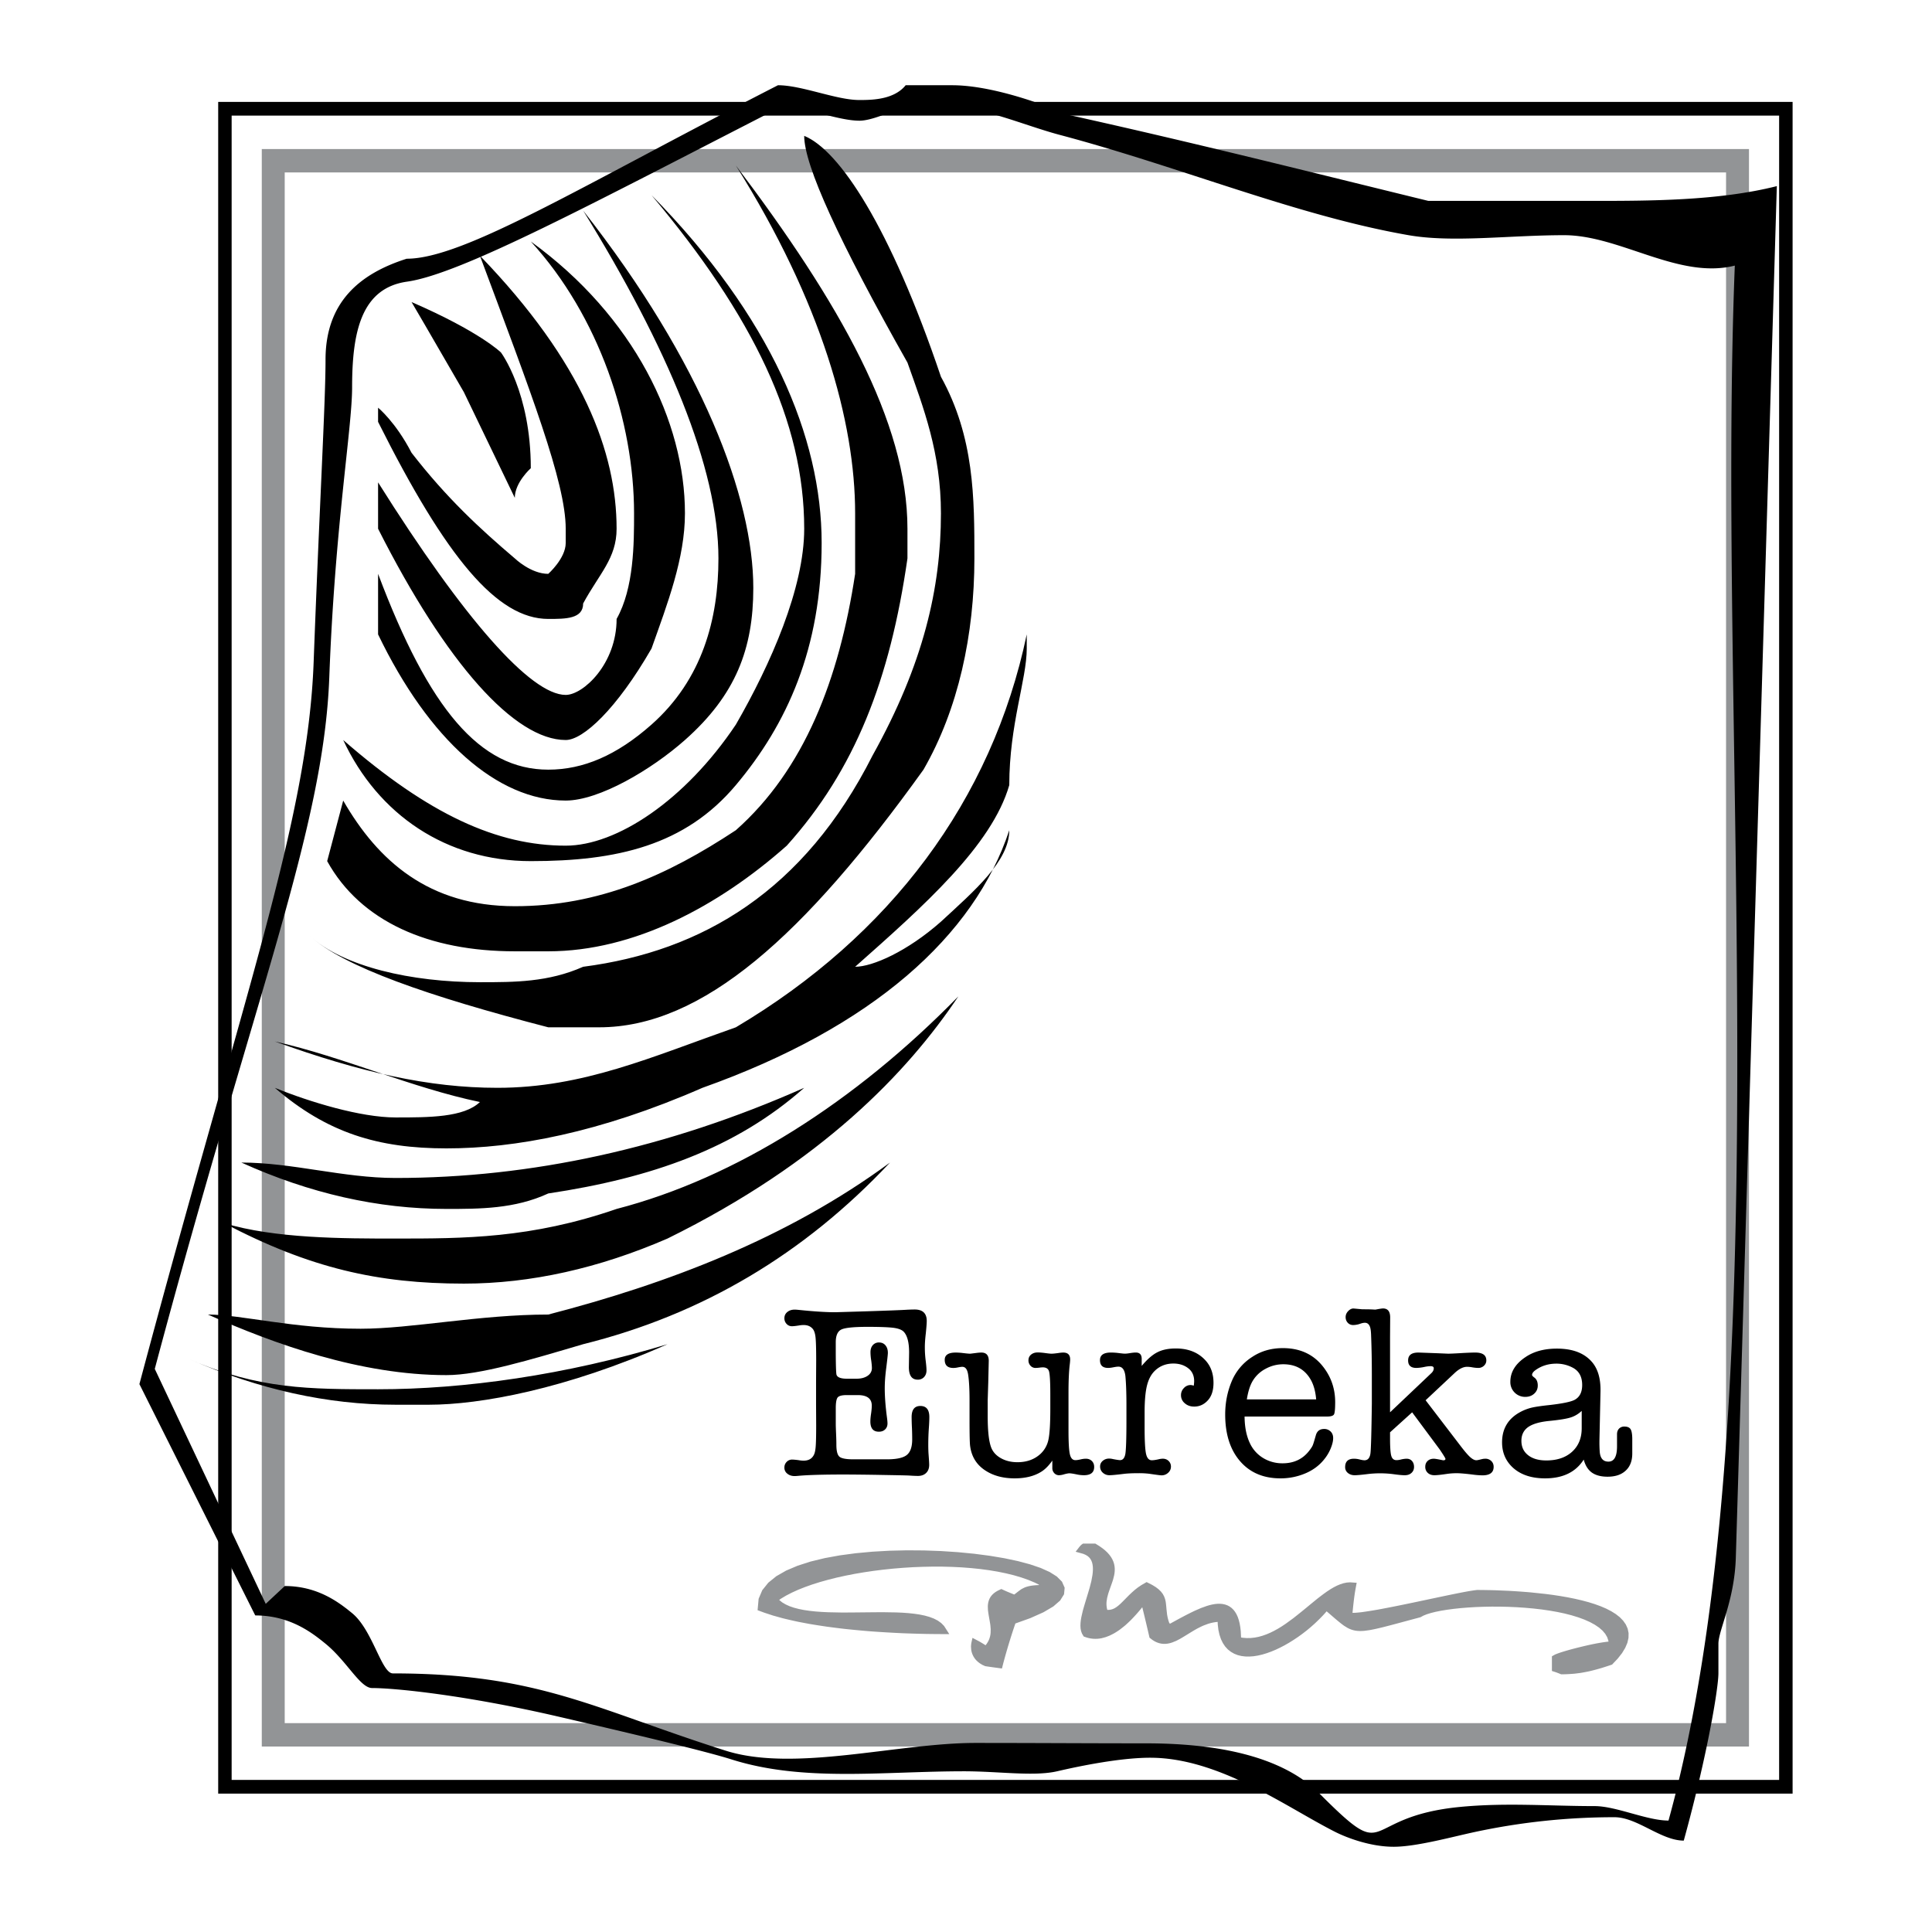 <svg xmlns="http://www.w3.org/2000/svg" width="2500" height="2500" viewBox="0 0 192.756 192.756"><path fill-rule="evenodd" clip-rule="evenodd" fill="#fff" d="M0 0h192.756v192.756H0V0z"/><path d="M26.118 14.871h148.378v159.381H26.118V14.871zm2.288 2.335v154.712h143.803V17.206H28.406z" fill="#929496"/><path d="M21.769 10.168h157.079v168.783H21.769V10.168zm1.342 1.369v166.045h154.393V11.537H23.111z"/><path d="M34.242 79.873l-1.599 6.042c3.339 6.042 10.157 8.997 18.719 8.997h3.339c8.559 0 16.977-4.5 23.795-10.539 6.821-7.583 10.3-16.58 12.041-28.661v-2.958c0-10.665-6.818-22.619-17.121-36.242 8.56 13.624 11.901 25.577 11.901 34.699v6.043c-1.599 10.539-5.082 19.536-11.901 25.577-6.82 4.499-13.638 7.581-22.054 7.581-8.562-.001-13.642-4.498-17.12-10.539zm-10.159 36.115c5.079 0 10.158 1.539 15.38 1.539 13.494 0 27.133-2.953 40.771-8.996-6.819 6.043-15.235 8.996-25.534 10.541-3.339 1.543-6.821 1.543-10.158 1.543-6.822 0-13.639-1.543-20.459-4.627zM41.06 30.135c6.82 2.955 8.92 5.03 8.92 5.03s2.978 3.965 2.978 11.549c0 0-1.596 1.415-1.596 2.956l-5.078-10.54c-3.484-6.04-5.224-8.995-5.224-8.995zm6.819-4.627c10.302 10.667 13.639 19.666 13.639 27.245 0 2.958-1.741 4.5-3.337 7.456 0 1.542-1.74 1.542-3.48 1.542-5.079 0-10.158-6.04-16.98-19.663v-1.413s1.743 1.413 3.339 4.498c3.483 4.496 6.82 7.58 10.302 10.538 0 0 1.596 1.542 3.339 1.542 0 0 1.741-1.542 1.741-3.085v-1.415c-.001-4.625-3.484-13.623-8.563-27.245zm5.079-1.414C63.26 31.548 68.337 42.088 68.337 51.21c0 4.501-1.74 8.999-3.336 13.496-3.481 6.041-6.819 9.125-8.559 9.125-5.08 0-11.899-7.586-18.721-21.079v-4.625c8.563 13.623 15.237 21.205 18.721 21.205 1.74 0 5.077-3.087 5.077-7.582 1.741-3.084 1.741-7.583 1.741-10.541-.001-9.121-3.482-19.661-10.302-27.115zm5.223-3.085c8.415 13.624 13.497 25.704 13.497 34.702 0 6.04-1.597 12.081-6.678 16.581-3.481 3.082-6.819 4.497-10.299 4.497-6.821 0-11.901-6.042-16.98-19.536v6.041c5.08 10.538 11.901 16.578 18.721 16.578 3.336 0 8.559-3.083 11.895-6.041 5.08-4.499 6.82-9.125 6.82-15.165 0-8.997-5.076-22.491-16.976-37.657zM65 19.468c11.9 12.08 16.976 24.163 16.976 34.7 0 10.539-3.48 18.124-8.56 24.163-5.08 6.041-11.897 7.583-20.458 7.583-8.415 0-15.237-4.626-18.716-12.082 8.558 7.456 15.38 10.54 22.2 10.54 5.077 0 11.895-4.5 16.975-12.08 3.484-6.046 6.819-13.625 6.819-19.539C80.235 42.088 75.157 31.548 65 19.468zm37.438 43.826v1.412c0 3.085-1.742 7.585-1.742 13.625-1.74 6.041-8.561 12.08-15.378 18.123 1.738 0 5.22-1.543 8.56-4.499 3.338-3.085 6.819-6.042 6.819-9.125-3.48 10.537-13.641 19.664-30.614 25.701-10.303 4.502-18.719 6.043-25.539 6.043-6.822 0-11.899-1.541-17.125-6.043 3.485 1.418 8.564 2.957 12.045 2.957 3.336 0 6.82 0 8.416-1.539-6.82-1.418-13.638-4.502-20.461-6.043 8.564 3.086 15.382 4.625 22.204 4.625 8.56 0 15.378-3.084 23.794-6.037 15.378-9.127 25.538-22.621 29.021-39.2zm-6.822 36.114c-5.08 7.584-13.641 16.58-29.02 24.162-6.818 2.957-13.639 4.496-20.312 4.496-8.563 0-15.381-1.539-23.944-6.037 5.079 1.541 11.902 1.541 17.124 1.541 6.82 0 13.494 0 22.055-2.955 11.897-3.088 23.798-10.666 34.097-21.207zm-6.821 16.58c-8.561 9.123-18.714 15.164-30.614 18.123-5.224 1.541-10.302 3.084-13.639 3.084-8.561 0-17.125-3.084-23.796-6.043 3.337 0 8.416 1.416 15.235 1.416 5.078 0 11.897-1.416 18.719-1.416 11.896-3.086 23.796-7.582 34.095-15.164zm-69.791 19.664c6.819 2.955 11.898 2.955 18.716 2.955 8.563 0 18.721-1.412 28.876-4.496-10.155 4.496-18.717 6.039-23.796 6.039h-3.336c-6.821 0-13.641-1.543-20.46-4.498zm11.899-42.285c3.339 3.087 11.897 6.042 23.798 9.127h5.077c10.303 0 20.457-9.127 32.357-25.705 3.481-6.042 5.08-13.495 5.08-21.078 0-6.042 0-12.081-3.338-18.123-5.081-15.037-10.158-22.619-13.642-24.033 0 2.956 3.483 10.539 10.302 22.62 1.598 4.501 3.34 8.999 3.34 15.036 0 7.457-1.742 15.035-6.822 24.163-6.82 13.497-16.974 19.537-28.874 21.081-3.48 1.54-6.819 1.54-10.302 1.54-6.819-.001-13.637-1.541-16.976-4.628z" fill-rule="evenodd" clip-rule="evenodd"/><path d="M25.466 161.172c3.457 0 5.657 1.717 7.013 2.824 2.127 1.736 3.456 4.42 4.642 4.42 2.271 0 9.279.699 18.47 2.824 9.408 2.176 15.193 3.602 17.382 4.295 7.189 2.277 15.113 1.186 23.211 1.186 3.458 0 6.963.535 9.284 0 3.572-.826 6.914-1.352 9.285-1.352 6.914 0 13.625 4.963 18.471 7.406 1.084.547 3.455 1.477 5.826 1.477 2.271 0 5.867-1 8.1-1.475a66.269 66.269 0 0 1 13.926-1.473c2.271 0 4.643 2.334 6.914 2.334 2.369-8.594 3.457-15.223 3.457-16.697v-2.945c0-1.352 1.607-4.301 1.736-8.594l4.092-136.832c-5.828 1.474-12.742 1.474-18.57 1.474h-16.197c-11.557-2.824-23.209-5.769-35.951-8.593-3.457-1.474-8.1-2.947-11.555-2.947h-4.643c-1.186 1.474-3.458 1.474-4.642 1.474-2.273 0-5.729-1.474-8.099-1.474-19.658 10.067-31.312 17.309-37.04 17.309-4.643 1.474-8.099 4.297-8.099 10.066 0 4.296-.597 14.381-1.187 30.198-.592 15.88-7.012 33.1-17.383 72.016l11.557 23.079zm1.046-1.156l1.899-1.777c3.312 0 5.432 1.654 6.718 2.705 2.05 1.674 2.932 6.012 4.068 6.012 14.565 0 20.163 3.576 33.206 7.709 6.867 2.178 17.138-.771 24.896-.771 6.111 0 11.148.039 17.027.039 6.625 0 13.436 1.109 17.314 5.004 7.297 7.318 3.779 2.312 14.102 1.334 4.572-.434 8.895-.076 13.342-.076 2.176 0 5.207 1.443 7.383 1.443 11.314-41.02 4.779-108.845 6.615-155.139-5.582 1.412-11.445-3.034-17.029-3.034-5.486 0-11.113.768-15.518 0-11.174-1.948-22.695-6.795-34.82-10.012-3.424-.908-7.76-2.823-11.071-2.823-1.137 0-2.293-.893-4.447 0-1.523.63-3.312 1.412-4.447 1.412-2.177 0-5.489-1.412-7.758-1.412-18.83 9.644-31.932 16.698-37.382 17.471-4.561.647-5.48 5.007-5.48 10.534 0 4.117-1.711 13.779-2.276 28.93-.566 15.218-7.477 31.73-17.412 69.011l11.07 23.44z" fill-rule="evenodd" clip-rule="evenodd"/><path d="M157.787 164.293c.885-.211 1.785-.41 2.693-.51l-.01-.084-.119-.354-.195-.336-.271-.32-.35-.305-.424-.287-.49-.266-.553-.246-.607-.223-.658-.201-.701-.18-.738-.156-.771-.135-.795-.115-.816-.094-.828-.074-.836-.055-.84-.037-.836-.02-.826-.002-.812.016-.791.029-.764.047-.73.059-.693.074-.648.086-.6.098-.543.109-.477.119-.408.127-.328.131-.297.162c-.791.211-1.582.424-2.373.637-.889.236-1.777.479-2.684.646l-.537.074-.244.016-.232.004-.219-.012-.211-.027-.203-.043-.193-.059-.189-.074-.184-.09-.357-.219c-.611-.441-1.164-.957-1.742-1.441-.371.439-.779.838-1.197 1.232l-.396.35-.408.34-.422.326-.432.311-.439.293-.443.277-.449.258-.451.234-.449.213-.449.186-.445.16-.441.133-.434.1-.426.068-.414.031-.404-.006-.391-.047-.375-.09-.354-.139-.33-.189-.303-.238-.268-.291-.229-.342-.191-.391-.148-.438-.109-.488-.064-.541-.01-.256-.217.021-.252.043-.246.057-.242.07-.465.174c-.227.102-.447.211-.668.328-.559.314-1.092.67-1.648.99l-.402.209-.408.164-.207.062-.213.045-.215.025-.219.002-.221-.023-.223-.049-.223-.078-.219-.105-.217-.135-.293-.227a180.75 180.75 0 0 0-.723-3.037 17.19 17.19 0 0 1-1.141 1.285c-.18.176-.361.346-.549.514a16.46 16.46 0 0 1-.568.449 7.99 7.99 0 0 1-.582.373l-.396.201-.406.158-.412.111-.209.035-.209.021-.211.006-.213-.008-.211-.023-.213-.039-.211-.057-.311-.107-.176-.297-.088-.244-.049-.258-.016-.27.01-.277.031-.289.051-.297.143-.623c.213-.773.463-1.537.686-2.311l.166-.646.113-.613.033-.287.014-.271-.006-.254-.029-.234-.049-.213-.074-.189-.096-.17-.123-.15-.154-.133-.191-.117-.236-.102-.766-.211.369-.477c.074-.09.146-.17.236-.244l.131-.092h1.23l.412.256.301.213.264.213.23.217.195.221.164.225.131.227.102.23.072.23.045.232.02.229-.002.227-.02.223-.037.219-.107.43c-.152.48-.34.951-.492 1.432l-.102.396-.059.391-.008.195.008.193c.018.137.033.281.076.412l.062.006.219-.014.203-.049.197-.08.195-.115.199-.146.203-.176c.309-.295.605-.605.908-.908l.266-.252.287-.254.316-.248.346-.234.52-.301.562.285.35.215.287.219.234.229.182.238.135.25.092.254.061.254c.037.256.061.51.082.766l.061.547.057.295.082.312.086.242c.027.016.055.029.08.041.812-.447 1.625-.893 2.463-1.289l.602-.262.578-.209.279-.084.273-.064.268-.047.262-.025.258-.002.248.023.242.051.234.082.219.115.203.148.186.18.164.213.143.24.123.271.102.303.084.332.064.365.047.4.031.639.164.029.402.031.4-.006.395-.043.393-.076.391-.109.387-.137.385-.164.383-.189.379-.209.377-.23.373-.248.734-.533a67.3 67.3 0 0 0 1.768-1.43l.68-.555c.326-.254.652-.5.992-.738l.326-.213.322-.189.322-.164.324-.135.322-.104.326-.066.326-.025.664.047c-.068.361-.137.723-.193 1.086-.094.635-.16 1.271-.223 1.91.303.008.605-.031.904-.064a42.914 42.914 0 0 0 1.594-.25c2.689-.492 5.352-1.104 8.031-1.643.631-.123 1.262-.25 1.9-.322.598.002 1.193.012 1.791.027l1.352.057a75.16 75.16 0 0 1 2.186.154l1.502.16.75.098.74.113.729.127.711.143.688.16.662.176.627.195.592.215.551.236.504.26.453.283.398.312.336.346.266.379.186.416.092.451-.01.473-.111.492-.215.504-.316.521-.422.539-.576.609c-.352.117-.703.234-1.057.342-.404.119-.809.229-1.219.324-.297.062-.592.119-.889.168l-.6.074c-.309.025-.617.045-.93.055l-.385.006a8.837 8.837 0 0 0-.559-.217l-.361-.117v-1.465l.314-.176c.16-.068.32-.125.482-.182.707-.232 1.43-.421 2.156-.597zm-60.215 1.514l-.172-.162-.145-.172-.115-.176-.092-.18-.071-.18-.049-.174-.031-.17-.021-.312c.006-.127.017-.25.038-.379l.111-.492.666.35c.217.125.43.254.639.389l.125-.164.109-.176.09-.176.068-.178.053-.178.037-.182.021-.182.008-.371-.031-.379c-.07-.516-.188-1.023-.244-1.543l-.012-.385.016-.191.033-.191.055-.189.078-.186.105-.178.133-.168.16-.154.186-.141.215-.129.365-.174.434.199c.283.123.568.238.854.352l.131-.096c.199-.156.393-.311.604-.451l.303-.154.176-.064.195-.055.217-.045a6.44 6.44 0 0 1 .842-.076v-.041l-.424-.209-.646-.27-.697-.242-.742-.219-.785-.191-.822-.168-.857-.143-.887-.119-.915-.094-.936-.072-.955-.047-.969-.025-.981-.002-.987.02-.99.039-.99.062-.986.082-.978.102-.965.121-.95.141-.93.158-.906.178-.879.193-.847.213-.813.227-.773.242-.73.26-.683.271-.632.287-.577.297-.518.311-.169.119.295.24.341.203.394.18.442.152.487.127.526.105.562.082.593.064.619.045.641.031 1.335.027c1.375 0 2.747-.027 4.121-.031l1.31.021.626.027.602.043.575.061.544.08.51.105.474.133.436.164.391.201.343.246.288.293.518.812c-.788-.002-1.576-.006-2.365-.02-.818-.018-1.637-.043-2.456-.076a113.23 113.23 0 0 1-3.13-.189c-.827-.068-1.653-.146-2.479-.234a92.759 92.759 0 0 1-1.806-.227 78.85 78.85 0 0 1-1.732-.273l-1.102-.209a49.926 49.926 0 0 1-1.556-.357l-.961-.268-.893-.293-.645-.24.104-1.139.362-.854.602-.75.806-.652.985-.562 1.144-.484 1.284-.412 1.406-.342 1.508-.275 1.592-.213 1.657-.154 1.7-.096 1.725-.041 1.73.012 1.714.062 1.681.111 1.625.158 1.551.203 1.455.244 1.344.285 1.211.324 1.061.361.895.404.713.449.514.514.268.605-.062.654-.391.625-.68.59-.98.578-1.307.584-1.498.537a59.835 59.835 0 0 0-1.199 3.934l-.141.555c-.557-.074-1.113-.146-1.668-.232L98 166.1l-.229-.141-.199-.152z" fill-rule="evenodd" clip-rule="evenodd" fill="#929496"/><path d="M81.419 140.049v-2.16l.012-2.158c0-1.119-.021-1.877-.061-2.268-.037-.387-.125-.672-.257-.848-.214-.277-.523-.416-.934-.416-.148 0-.317.016-.503.049-.294.045-.511.07-.664.07a.699.699 0 0 1-.534-.232.797.797 0 0 1-.219-.566c0-.256.097-.459.291-.619.193-.158.438-.24.736-.24.092 0 .217.008.378.025 1.528.158 2.751.236 3.661.236l3.149-.094c2.041-.066 3.385-.115 4.02-.156.33-.016.583-.023.765-.023.8 0 1.203.383 1.203 1.145 0 .23-.033.639-.092 1.229-.064.525-.098.994-.098 1.406 0 .414.024.822.073 1.23.06.475.093.83.093 1.062 0 .27-.081.492-.243.668a.823.823 0 0 1-.631.26c-.592 0-.885-.414-.885-1.25l.023-1.457c0-.963-.165-1.637-.494-2.025-.174-.215-.503-.357-.999-.432-.491-.068-1.376-.105-2.655-.105-1.375 0-2.249.09-2.615.268-.37.18-.555.604-.555 1.271v1.107c.007 1.252.032 1.955.072 2.123.077.264.411.398 1.002.406h.989c.463 0 .833-.098 1.119-.293.282-.195.423-.453.423-.77 0-.191-.024-.443-.068-.762a5.226 5.226 0 0 1-.073-.826c0-.293.08-.529.238-.705a.787.787 0 0 1 .612-.26c.269 0 .482.092.644.285.16.191.241.443.241.752 0 .152-.057.662-.165 1.527-.097.75-.146 1.418-.146 2.004 0 .822.073 1.777.214 2.867.04.285.06.502.06.645 0 .242-.08.443-.237.594-.156.15-.362.229-.623.229-.568 0-.849-.342-.849-1.025 0-.217.024-.477.073-.791.044-.318.068-.578.068-.787 0-.699-.467-1.051-1.4-1.051H84.48c-.472 0-.77.078-.903.232-.128.156-.192.514-.192 1.068v1.576c0 .166.011.537.036 1.111.016.35.024.691.024 1.027.008.598.112.977.318 1.143.205.168.667.252 1.388.252h3.327c.966 0 1.63-.143 1.988-.43.362-.287.543-.807.543-1.561 0-.342-.008-.721-.024-1.137a24.96 24.96 0 0 1-.032-1.084c0-.74.29-1.111.873-1.111.596 0 .894.371.894 1.107 0 .289-.016.66-.049 1.111a24.24 24.24 0 0 0-.057 1.623c0 .35.008.658.025.92.044.582.067.949.067 1.111 0 .342-.1.611-.305.811s-.479.297-.825.297a14.9 14.9 0 0 1-.836-.037c-.261-.016-1.219-.035-2.878-.064a251.108 251.108 0 0 0-3.616-.041c-2.104 0-3.633.045-4.583.131a4.413 4.413 0 0 1-.378.025c-.298 0-.543-.082-.736-.242a.743.743 0 0 1-.291-.605c0-.225.077-.412.226-.566a.728.728 0 0 1 .54-.232c.152 0 .366.02.651.057.177.033.345.049.503.049.475 0 .809-.178 1.002-.537.104-.176.169-.461.2-.852.033-.395.05-1.107.05-2.143l-.011-2.148zm23.575 5.668c-.361.518-.736.893-1.117 1.125-.701.436-1.582.654-2.645.654-1.146 0-2.111-.258-2.896-.766-.889-.568-1.405-1.389-1.545-2.455-.04-.273-.06-1.119-.06-2.541v-2.029c0-1.123-.049-1.975-.141-2.564-.081-.52-.27-.773-.58-.773-.101 0-.261.023-.482.068a2.043 2.043 0 0 1-.411.045c-.575 0-.861-.27-.861-.811 0-.484.366-.725 1.095-.725.173 0 .366.012.579.031.422.053.708.082.856.082.041 0 .27-.029.684-.082.166-.02.314-.031.447-.031.486 0 .732.273.732.822l-.012.537-.037 1.598-.057 1.803v1.584c0 1.434.109 2.461.33 3.08.166.459.486.83.967 1.104.477.273 1.037.412 1.672.412.914 0 1.676-.27 2.277-.811.416-.383.689-.861.812-1.426.125-.57.189-1.6.189-3.096v-1.361c0-1.289-.043-2.08-.129-2.373-.08-.266-.289-.396-.623-.396a2.4 2.4 0 0 0-.311.025 3.92 3.92 0 0 1-.41.033.667.667 0 0 1-.502-.219.768.768 0 0 1-.205-.543c0-.232.084-.42.258-.566s.398-.219.67-.219c.166 0 .367.016.605.043.381.053.639.082.764.082.141 0 .373-.023.697-.068.18-.029.34-.045.482-.045.455 0 .684.23.684.693 0 .117-.016.309-.049.568-.076.668-.117 1.586-.117 2.746v3.746c0 1.201.045 1.996.137 2.391.09.395.273.59.549.59.141 0 .324-.027.555-.082.172-.039.338-.061.494-.061.242 0 .443.078.596.229.154.15.23.346.23.594 0 .551-.342.824-1.027.824a3.46 3.46 0 0 1-.672-.072c-.377-.08-.635-.119-.775-.119-.105 0-.273.033-.508.094a1.919 1.919 0 0 1-.52.098.637.637 0 0 1-.479-.209.717.717 0 0 1-.193-.504v-.754h.003zm8.912-9.436c.543-.652 1.061-1.109 1.557-1.361.494-.256 1.109-.383 1.852-.383 1.271 0 2.268.412 2.992 1.23.512.578.764 1.311.764 2.195 0 .777-.199 1.377-.598 1.787-.371.391-.812.586-1.324.586-.379 0-.691-.109-.941-.33a1.024 1.024 0 0 1-.379-.818.98.98 0 0 1 .291-.703.891.891 0 0 1 .666-.299c.068 0 .178.021.318.062.025-.199.037-.35.037-.451 0-.559-.201-.988-.6-1.293-.402-.309-.893-.463-1.477-.463-.744 0-1.373.252-1.875.752-.361.363-.615.861-.764 1.484-.15.627-.227 1.502-.227 2.631v1.539c0 1.299.049 2.162.141 2.594.098.436.285.65.58.65.156 0 .373-.031.66-.094a1.81 1.81 0 0 1 .434-.061c.238 0 .43.078.584.229.152.15.229.338.229.559a.8.8 0 0 1-.277.613.934.934 0 0 1-.664.258c-.119 0-.518-.053-1.203-.154a8.385 8.385 0 0 0-1.105-.059c-.629 0-1.119.025-1.473.07-.701.086-1.166.131-1.404.131a.952.952 0 0 1-.672-.25.804.804 0 0 1-.27-.623c0-.219.084-.406.258-.557a.957.957 0 0 1 .646-.229c.121 0 .246.016.379.049.354.068.592.105.709.105.281 0 .457-.215.531-.643.066-.432.104-1.527.104-3.295v-1.561c0-1.234-.037-2.195-.104-2.887-.074-.629-.307-.941-.697-.941-.125 0-.297.025-.52.068-.18.037-.35.059-.506.059-.543 0-.812-.256-.812-.773 0-.51.367-.762 1.094-.762.172 0 .371.012.592.031.422.053.688.082.789.082.141 0 .342-.023.604-.068.193-.029.357-.045.494-.045.391 0 .588.211.588.631v.708h-.001zm10.266 5.047c.008 1.049.186 1.938.531 2.662a3.396 3.396 0 0 0 1.32 1.475 3.66 3.66 0 0 0 1.943.529c1.131 0 2.02-.424 2.664-1.266.172-.221.289-.4.342-.531.057-.129.16-.473.316-1.021.121-.402.391-.607.814-.607a.89.89 0 0 1 .654.252c.17.168.254.383.254.656 0 .293-.084.641-.248 1.039a4.263 4.263 0 0 1-.637 1.07c-.486.615-1.115 1.084-1.883 1.41a6.31 6.31 0 0 1-2.486.5c-1.791 0-3.188-.631-4.186-1.898-.889-1.127-1.332-2.621-1.332-4.475 0-1.16.215-2.256.637-3.281a5.288 5.288 0 0 1 2.051-2.457c.891-.592 1.908-.883 3.062-.883 1.764 0 3.131.654 4.104 1.967.744.996 1.119 2.137 1.119 3.426 0 .666-.039 1.074-.117 1.217-.08.141-.309.217-.695.217h-8.227v-.001zm7.142-1.709c-.061-.725-.217-1.336-.471-1.836-.58-1.111-1.518-1.67-2.805-1.67-.627 0-1.219.152-1.773.453a3.25 3.25 0 0 0-1.281 1.205c-.266.443-.463 1.062-.586 1.848h6.916zm7.37 1.289l4.137-3.924c.148-.143.225-.301.225-.477 0-.133-.104-.203-.316-.203-.174 0-.371.025-.592.07a4.418 4.418 0 0 1-.824.105c-.553 0-.826-.25-.826-.75 0-.525.342-.785 1.025-.785.049 0 .682.023 1.9.068l1.062.045c.209 0 .57-.016 1.082-.045.74-.045 1.283-.068 1.629-.068.736 0 1.105.26 1.105.785 0 .209-.08.383-.236.531a.804.804 0 0 1-.564.219 3.95 3.95 0 0 1-.658-.07 2.89 2.89 0 0 0-.463-.043c-.383 0-.797.207-1.236.617l-2.9 2.721 3.404 4.447c.434.576.771.975 1.014 1.201.246.225.459.338.648.338.072 0 .244-.035.518-.105.125-.031.25-.049.367-.049a.83.83 0 0 1 .6.229c.156.15.236.346.236.582 0 .566-.373.848-1.117.848a7.97 7.97 0 0 1-.826-.057c-.801-.104-1.393-.156-1.77-.156a6.88 6.88 0 0 0-.953.07c-.576.086-.99.131-1.248.131-.27 0-.486-.078-.656-.232a.794.794 0 0 1-.252-.615c0-.236.08-.432.236-.578.158-.146.363-.221.623-.221.117 0 .402.049.861.143a.375.375 0 0 0 .092.012c.135 0 .203-.049.203-.141 0-.057-.189-.367-.568-.93l-2.756-3.713-2.205 1.994v.57c0 .908.041 1.502.125 1.783.082.281.254.424.512.424.141 0 .305-.023.482-.072.197-.045.379-.07.543-.07.221 0 .398.078.531.229s.201.346.201.594c0 .24-.086.438-.254.592s-.391.232-.668.232c-.256 0-.639-.037-1.143-.107a10.388 10.388 0 0 0-2.641 0c-.578.07-.984.107-1.215.107-.271 0-.502-.078-.682-.229a.72.72 0 0 1-.27-.582c0-.559.293-.836.885-.836.164 0 .334.021.506.061.232.062.414.094.539.094.33 0 .527-.227.592-.678.057-.418.102-2.082.141-4.998v-2.721c0-1.441-.023-2.773-.072-4-.012-.477-.057-.795-.129-.953-.1-.248-.266-.369-.494-.369-.117 0-.262.027-.436.086a2.18 2.18 0 0 1-.732.141c-.215 0-.398-.076-.539-.227s-.213-.34-.213-.562c0-.229.088-.436.266-.615s.363-.262.561-.244l.801.074.848.01.496.025c.404-.078.658-.117.752-.117.479 0 .719.297.719.895l-.012 1.98v7.489h-.001zm19.324 4.715c-.793 1.25-2.08 1.873-3.855 1.873-1.322 0-2.369-.338-3.15-1.014-.758-.668-1.141-1.527-1.141-2.578 0-1.328.574-2.318 1.721-2.973a4.778 4.778 0 0 1 1.152-.469c.361-.094.984-.188 1.865-.281 1.312-.15 2.152-.326 2.512-.525.494-.271.742-.762.742-1.471 0-.811-.301-1.379-.908-1.713a3.421 3.421 0 0 0-1.674-.42c-.771 0-1.451.209-2.039.619-.254.176-.379.346-.379.514 0 .057.076.139.225.252.23.166.344.432.344.799 0 .324-.117.594-.355.809-.236.217-.535.322-.896.322a1.47 1.47 0 0 1-1.485-1.502c0-.977.51-1.805 1.531-2.48.834-.559 1.873-.834 3.115-.834 1.602 0 2.783.463 3.549 1.396.535.658.801 1.564.801 2.707v.131l-.105 4.834c-.008.412 0 .807.025 1.182.043.684.334 1.025.869 1.025.574 0 .859-.508.859-1.531v-1.201c0-.232.07-.42.201-.559a.712.712 0 0 1 .531-.207c.307 0 .516.09.625.27.107.178.164.516.164 1.018v1.398c0 .797-.254 1.395-.764 1.803-.418.342-.986.514-1.699.514-.658 0-1.182-.139-1.568-.412-.387-.278-.657-.71-.813-1.296zm-.201-4.859c-.33.311-.703.535-1.127.664-.422.131-1.135.244-2.141.342-.949.096-1.645.303-2.088.619-.439.318-.66.775-.66 1.361 0 .607.221 1.082.668 1.434.443.35 1.047.525 1.811.525 1.084 0 1.943-.289 2.584-.873.635-.582.953-1.359.953-2.342v-1.73z" fill-rule="evenodd" clip-rule="evenodd"/></svg>